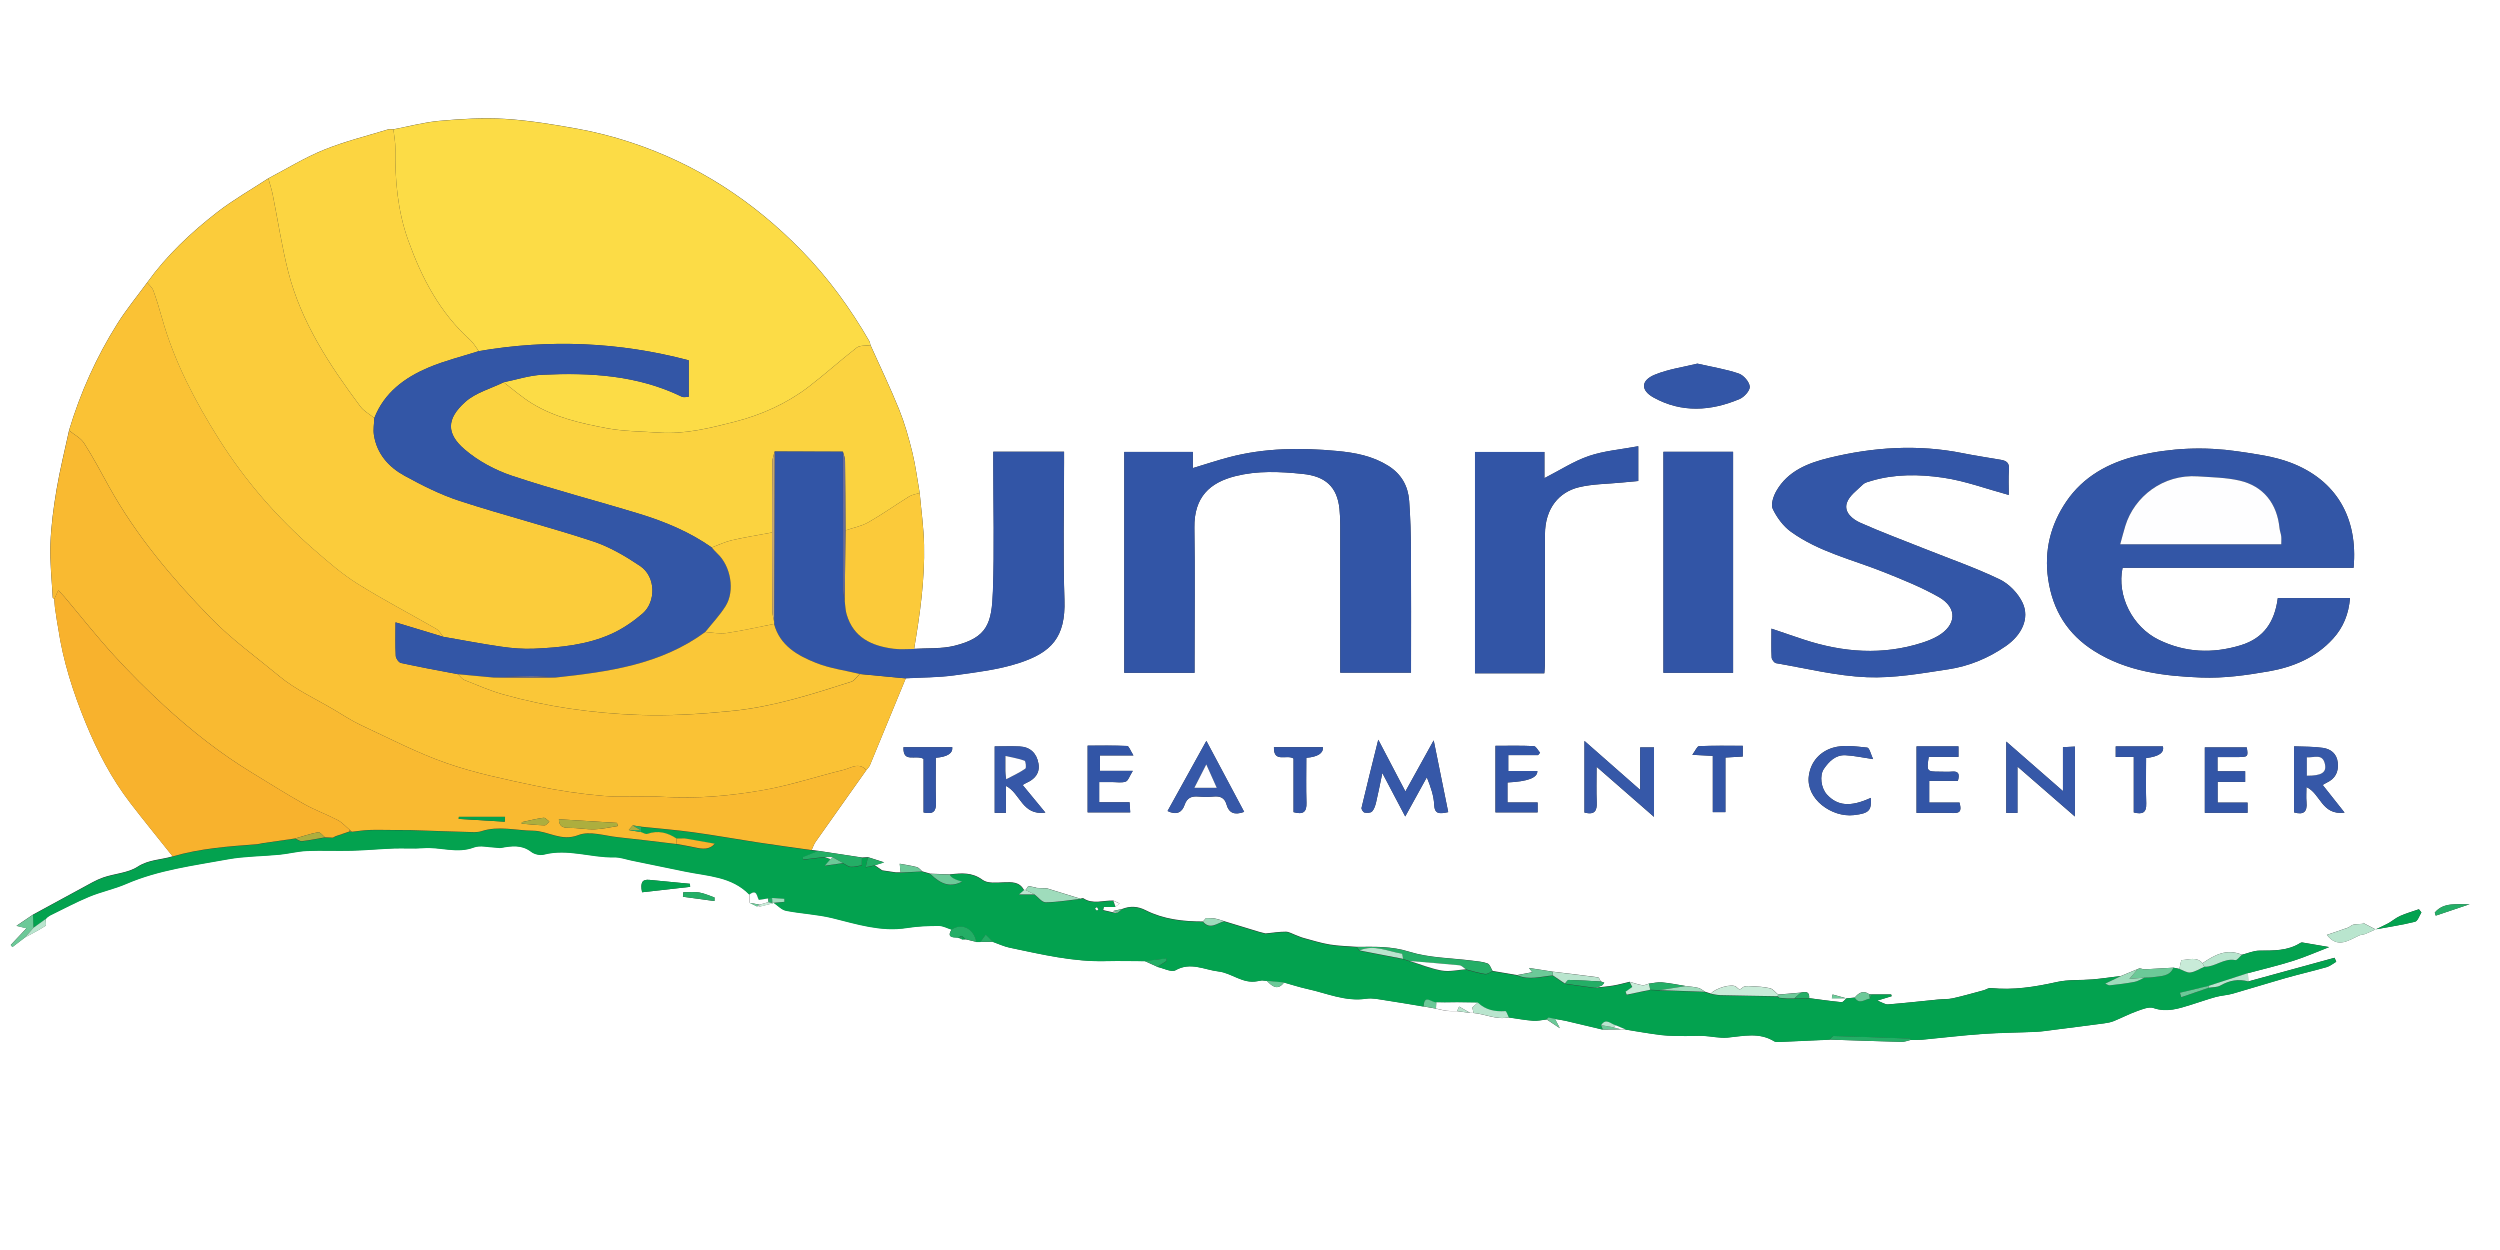 <?xml version="1.0" encoding="UTF-8"?>
<svg id="Layer_1" data-name="Layer 1" xmlns="http://www.w3.org/2000/svg" viewBox="0 0 736 368">
  <rect x="0" y="0" width="736" height="368" fill="#333333" stroke="none"/>
  <defs>
    <style>
      .cls-1 {
        fill: #f8b22d;
      }

      .cls-2 {
        fill: #fac235;
      }

      .cls-3 {
        fill: #fac738;
      }

      .cls-4 {
        fill: #f9ba31;
      }

      .cls-5 {
        fill: #03a24f;
      }

      .cls-6 {
        fill: #696d98;
      }

      .cls-7 {
        fill: #fbd340;
      }

      .cls-8 {
        fill: #fcdc46;
      }

      .cls-9 {
        fill: #fff;
      }

      .cls-10 {
        fill: #fefeff;
      }

      .cls-11 {
        fill: #fcd541;
      }

      .cls-12 {
        fill: #fbca3a;
      }

      .cls-13 {
        fill: #fbcc3b;
      }

      .cls-14 {
        fill: #9fdcbc;
      }

      .cls-15 {
        fill: #3255a6;
      }

      .cls-16 {
        fill: #b9e5ce;
      }

      .cls-17 {
        fill: #adae3e;
      }

      .cls-18 {
        fill: #c8ebd8;
      }

      .cls-19 {
        fill: #c8a970;
      }

      .cls-20 {
        fill: #3658a8;
      }

      .cls-21 {
        fill: #6cc998;
      }

      .cls-22 {
        fill: #3356a7;
      }

      .cls-23 {
        fill: #3356a6;
      }

      .cls-24 {
        fill: #24ae66;
      }
    </style>
  </defs>
  <path class="cls-9" d="m736,368H0V0h736v368Zm-452.81-91.45c.38,0,.75-.02,1.13-.02,1.04.25,2.08.5,3.11.76h1.19c1.24,0,2.47-.01,3.71-.02,1.66.58,3.27,1.36,4.98,1.71,9.39,1.96,18.74,4.22,28.45,3.94,3.76-.11,7.52,0,11.28.02,1.24.56,2.47,1.13,3.71,1.69,1.81.38,4.13,1.67,5.33.98,4.44-2.54,8.53-.11,12.66.36,3.86.44,7.14,3.71,11.42,2.87l1.37-.24c.48.05.96.11,1.44.16,1.56,1.57,3.13,2.99,5.06.47,2.29.64,4.55,1.38,6.86,1.89,5.73,1.25,11.22,3.79,17.36,2.87,1.83-.27,3.8.2,5.69.48,3.74.56,7.46,1.22,11.18,1.83,1.21.21,2.41.43,3.62.64,1.06.23,2.11.53,3.18.66,1,.12,2.03.06,3.04.08,1.27.17,2.55.35,3.82.52.35,0,.69.02,1.04.03,3.47.3,6.75,2.09,10.36,1.28,2.39.34,4.78.79,7.18.97,1.33.1,2.69-.24,4.03-.39l.09.12c.99.66,1.99,1.33,3.73,2.49-.78-1.49-1.11-2.12-1.44-2.75,1.08.19,2.18.32,3.25.57,3.62.84,7.23,1.72,10.85,2.58,1.77-.02,3.55-.03,5.32-.05.48.01.96.03,1.44.04,3.52.55,7.03,1.21,10.57,1.62,2.32.27,4.67.23,7.01.26,1.73.03,3.48-.12,5.21-.04,2.41.12,4.84.73,7.2.51,4.66-.44,9.3-1.62,13.7,1.09.39.24.99.22,1.49.2,4.95-.21,9.89-.45,14.84-.68,7.06.23,14.11.49,21.17.67.91.02,1.83-.38,2.74-.59,1.12-.02,2.24.03,3.35-.07,5.89-.56,11.77-1.28,17.68-1.69,5.28-.37,10.59-.39,15.88-.63,1.69-.08,3.38-.36,5.07-.57,4.97-.63,9.94-1.25,14.9-1.92.97-.13,1.96-.31,2.86-.67,2.29-.93,4.49-2.09,6.81-2.92,1.57-.56,3.52-1.39,4.89-.92,3.92,1.36,7.41.15,10.99-.95,2.45-.76,4.87-1.63,7.34-2.31,1.63-.45,3.36-.51,4.98-.97,5.2-1.48,10.35-3.12,15.55-4.59,4.02-1.14,8.11-2.08,12.13-3.23,1-.29,1.87-1.04,2.8-1.58-.17-.38-.33-.76-.5-1.15-8.47,2.32-16.94,4.65-25.41,6.97-.03-.82-.06-1.63-.08-2.45,4.44-1.19,8.92-2.24,13.3-3.63,3.57-1.13,7.02-2.66,10.6-4.04-2.96-.51-5.46-.94-7.97-1.36-.17-.03-.4.09-.57.19-3.71,2.32-7.83,2.2-11.99,2.22-1.72.01-3.43.79-5.14,1.22-4.46-1.91-8.09.06-11.61,2.49-1.74-2.05-4.04-.99-6.1-.92-.26,0-.46,1.69-.7,2.6-.58-.12-1.15-.25-1.73-.37-2.9.17-5.79.33-8.69.5-.42-.1-.85-.2-1.27-.31-.19.07-.39.14-.58.21-1.64.68-3.27,1.36-4.91,2.04-2.78.34-5.56.77-8.35,1.01-3.51.3-7.14,0-10.54.77-6.46,1.44-12.89,2.48-19.52,1.77-.62-.07-1.29.46-1.95.64-3.04.82-6.06,1.69-9.13,2.38-1.4.31-2.88.22-4.32.36-4.93.49-9.86,1.05-14.8,1.44-.82.07-1.71-.58-3.18-1.13,2-.61,3.13-.95,4.26-1.3-.05-.17-.1-.34-.15-.51h-5.8l-.61-.03c-1.8-1.31-3.12-.45-4.32.96-.81.08-1.62.16-2.43.23-1.36-.38-2.73-.76-4.09-1.14-.07.37-.14.73-.21,1.1h4.34c-.49.41-1.02,1.2-1.47,1.16-3.19-.3-6.37-.77-9.55-1.18.18-2.02-1.06-1.95-2.45-1.64-2.22.2-4.45.4-6.67.59-.8-.65-1.51-1.66-2.41-1.87-1.84-.44-3.78-.51-5.69-.62-.78-.05-1.81-.07-2.31.36-.86.75-1,.75-1.9-.12-1.22-1.16-6.38.43-7.47,1.96-.58-.19-1.17-.37-1.75-.56-.66-.38-1.27-.94-1.98-1.12-1.2-.31-2.46-.38-3.7-.55-2.33-.38-4.66-.87-7.01-1.08-1.26-.12-2.57.24-3.85.38-.64.17-1.31.55-1.91.46-1.27-.2-2.5-.66-3.75-1.01-1.58.37-3.15.82-4.75,1.09-1.82.3-3.66.44-5.5.65.67-.2,1.37-.34,2.01-.63.32-.14.52-.56.77-.85-.34-.13-.67-.25-1.01-.38-.28-.42-.52-1.15-.85-1.2-4.45-.61-8.92-1.13-13.39-1.67-2.14-.34-4.28-.68-6.93-1.09.64.8.88,1.1,1,1.25-1.49.28-2.98.56-4.46.85-2.42-.41-4.83-.81-7.25-1.22-.47-.76-.79-1.92-1.45-2.19-1.37-.53-2.93-.63-4.41-.82-6.26-.82-12.77-.79-18.7-2.66-5.2-1.64-10.18-1.45-15.32-1.42-2.69-.21-5.4-.25-8.05-.69-2.61-.43-5.15-1.24-7.71-1.93-.82-.22-1.61-.6-2.41-.89-.94-.34-1.88-.95-2.82-.95-1.98,0-3.97.33-5.95.52l-1.89-.48c-3.45-1.05-6.89-2.1-10.34-3.15-.92-.27-1.83-.61-2.77-.78-.77-.14-1.58-.1-2.52-.14-.14.16-.53.59-.91,1.03-5.84,0-11.6-.65-16.87-3.32-2.38-1.2-4.56-1.29-6.92-.37-.83.18-1.66.37-2.49.55-.05.16-.06.32-.04.48-1.03-.23-2.05-.47-3.08-.7.07-.34.14-.68.21-1.02h3.45c.4-.31.79-.62,1.19-.92-.61-.29-1.21-.57-1.82-.86-2.95-.13-6.01,1.21-8.84-.67-.18-.12-.57.08-.87.12-3.31-1.02-6.61-2.04-9.92-3.07-.99-.03-1.98-.07-2.97-.1-.16-.13-.34-.18-.55-.17-.63-.14-1.26-.28-1.89-.41-.26.39-.52.77-.78,1.16-.17-.03-.34-.02-.51.04-1.32-2.5-3.55-2.34-5.93-2.27-2.11.07-4.77.38-6.23-.71-3.15-2.34-6.32-2.01-9.69-1.62-1.9-.07-3.81-.14-5.71-.22-.8-.23-1.6-.46-2.4-.69-.52-.43-.98-1.09-1.58-1.25-1.66-.44-3.38-.68-5.04-.99.08.72.17,1.64.27,2.55h-1.39l-4.04-.6c-.73-.5-1.46-1.01-2.19-1.51.71-.22,1.41-.43,2.76-.85-2.1-.67-3.42-1.09-4.74-1.52-.59.03-1.19.06-1.78.1-4.31-.66-8.61-1.31-12.92-1.97-.63-.08-1.27-.17-1.9-.25.38-.8.65-1.68,1.15-2.39,4.97-7.06,9.97-14.1,14.96-21.14.36-.48.83-.91,1.05-1.45,3.54-8.51,7.04-17.04,10.55-25.57,4.76-.27,9.56-.22,14.26-.87,6.43-.89,13.01-1.64,19.13-3.65,9.38-3.07,13.7-7.45,13.33-18.55-.45-13.46-.11-26.94-.11-40.41v-3.21h-20.84v3.44c0,12.55.34,25.12-.11,37.65-.34,9.38-1.54,13.63-11.37,16.05-3.78.93-7.87.63-11.83.89,1.71-10.13,3.16-20.31,2.93-30.61-.11-5.11-.84-10.22-1.3-15.32-.7-3.96-1.19-7.98-2.15-11.88-1.05-4.28-2.25-8.58-3.9-12.66-2.59-6.41-5.6-12.65-8.44-18.97-.11-.39-.15-.82-.34-1.16-5.57-9.63-12.04-18.56-19.83-26.55-14.29-14.67-30.96-25.56-50.44-31.97-5.09-1.68-10.33-3.02-15.6-3.98-7.1-1.29-14.27-2.47-21.46-2.92-6.35-.4-12.8.02-19.16.58-4.57.4-9.07,1.64-13.6,2.5-.5,0-1.04-.13-1.5,0-6.35,1.95-12.84,3.54-18.97,6.03-5.65,2.29-10.91,5.55-16.35,8.39-5.05,3.31-10.34,6.3-15.09,9.99-7.71,5.99-14.82,12.66-20.57,20.66-2.96,4.05-6.16,7.94-8.82,12.17-6.16,9.8-10.87,20.29-14.2,31.39-1.24,5.78-2.69,11.52-3.67,17.34-.9,5.34-1.63,10.74-1.82,16.14-.19,5.24.41,10.5.68,15.75,0,.12.3.23.46.34.06.82.12,1.65.19,2.47.12.82.25,1.64.37,2.46.09.61.18,1.22.27,1.83.11.62.22,1.23.33,1.85,1.42,9.7,4.42,18.94,8.12,27.98,3.43,8.36,7.59,16.33,13.11,23.52,4.07,5.3,8.31,10.48,12.47,15.71-3.42,1.05-7.02.92-10.34,3.07-2.86,1.85-6.78,1.99-10.14,3.17-2.12.74-4.09,1.94-6.08,3.01-4.87,2.62-9.72,5.28-14.57,7.92-1.44.98-2.88,1.95-4.86,3.29,1.48.36,2.15.52,2.96.71-1.68,1.78-3.16,3.36-4.64,4.93.16.2.32.4.48.6,1.22-.93,2.43-1.86,3.65-2.79,2.05-1.12,4.14-2.18,6.09-3.44.32-.21.04-1.34.04-2.05.2-.2.39-.39.59-.59.24-.16.48-.32.72-.48,3.83-1.85,7.58-3.88,11.5-5.51,3.56-1.48,7.41-2.26,10.94-3.79,9.54-4.12,19.77-5.38,29.83-7.23,5.01-.92,10.19-.88,15.29-1.38,2.69-.26,5.35-.97,8.03-1.09,4.39-.19,8.8.04,13.2-.08,4.14-.11,8.28-.5,12.43-.66,2.89-.11,5.79.14,8.66-.1,4.96-.41,9.88,1.72,14.92-.2,1.83-.7,4.19-.02,6.31.04.56.02,1.15.19,1.68.09,3.1-.57,6.08-.99,8.9,1.19.92.71,2.58,1.08,3.7.79,7.02-1.82,13.82.96,20.76.81,1.66-.04,3.33.59,4.99.93,5.25,1.07,10.51,2.15,15.76,3.24,6.65,1.38,13.77,1.42,18.98,6.81,0,.81.02,1.62.03,2.43.74.36,1.47.73,2.21,1.09.22.03.44.06.66.1,1.31-.33,2.62-.66,3.93-.98.13-.05.23-.12.32-.23,1.21.81,2.34,2.08,3.66,2.34,4.51.89,9.17,1.08,13.62,2.16,7.25,1.78,14.35,4.13,22.01,2.9,3.07-.49,6.21-.61,9.32-.62,1.26,0,2.53.72,3.79,1.12-1.46,2.28.16,2.33,1.75,2.4.19.05.39.1.58.15.23.11.47.22.7.32v.06Zm416.2-2.92c-1.26-.66-2.52-1.32-3.71-1.95-.01.06-.11.44-.07.29-1.19.1-2.05.07-2.84.26-.55.14-1,.67-1.55.87-2.16.78-4.35,1.5-6.19,2.13,3.23,4.11,6.36,1.57,9.56.15.53-.24,1.18-.21,1.73-.42,1.04-.41,2.04-.91,3.05-1.37,3.88-.71,7.8-1.29,11.62-2.25.8-.2,1.26-1.78,1.87-2.73-.24-.31-.49-.62-.73-.93-1.85.65-3.75,1.19-5.53,1.98-1.25.55-2.32,1.5-3.52,2.17-1.19.66-2.45,1.19-3.69,1.78v.02Zm-28.8-97.55c-.91,6.9-4,11.78-10.96,13.9-8.31,2.52-16.32,2.16-24.08-1.61-7.78-3.78-12.42-13.02-10.67-21.2h68.01c1.36-14.74-5.11-25.86-18.56-30.96-4.89-1.86-10.29-2.55-15.52-3.32-9.88-1.45-19.77-1.02-29.48,1.28-8.52,2.02-16.01,6.14-21,13.48-4.61,6.79-6.57,14.41-5.35,22.82,1.34,9.21,5.73,16.26,13.57,21.19,9.63,6.07,20.57,7.38,31.51,7.8,6.6.26,13.33-.68,19.87-1.83,7.16-1.25,13.84-4.01,18.92-9.62,3.05-3.36,4.6-7.3,4.99-11.93h-21.25Zm-319.41-43.03h-20.2v65.03h20.69v-3.52c0-13.05.15-26.11-.05-39.16-.14-9.17,4.65-13.33,11.98-15.21,6.56-1.68,13.19-1.37,19.88-.68,6.63.67,10.18,3.71,10.86,10.31.15,1.52.22,3.05.22,4.58.02,13.46,0,26.92,0,40.38v3.26h20.84c0-12.07.05-23.9-.02-35.72-.03-4.97-.15-9.95-.53-14.9-.33-4.34-2.29-7.85-6.13-10.27-4.67-2.93-9.77-3.89-15.18-4.39-10.66-1-21.2-.89-31.61,1.83-3.55.93-7.03,2.1-10.76,3.22v-4.76h0Zm240.2,12.66c0-2.27-.15-4.93.05-7.56.15-1.93-.82-2.51-2.36-2.78-3.74-.65-7.51-1.2-11.23-1.95-13.24-2.66-26.38-1.79-39.36,1.38-6.14,1.5-12.13,3.81-15.53,9.76-.87,1.52-1.68,3.95-1.05,5.26,1.21,2.53,3.09,5.09,5.35,6.72,8.24,5.94,18.16,8.2,27.43,11.91,5.45,2.18,10.95,4.4,16.04,7.27,5.8,3.28,5.15,8.44-.24,11.54-1.4.81-2.93,1.42-4.47,1.92-11.75,3.81-23.39,2.91-34.96-.88-3.05-1-6.08-2.06-9.54-3.23,0,3.23-.08,5.86.06,8.49.03.6.76,1.58,1.29,1.67,8.9,1.53,17.78,3.76,26.74,4.13,7.97.33,16.08-1.13,24.04-2.34,6.08-.93,11.78-3.29,16.9-6.85,4.64-3.23,7.02-8.11,4.93-12.65-1.29-2.8-3.99-5.62-6.77-6.95-7.15-3.44-14.69-6.05-22.08-9-6.32-2.52-12.72-4.89-18.93-7.66-2.28-1.01-4.87-3.05-4-5.83.67-2.11,3-3.75,4.74-5.45.61-.59,1.63-.82,2.5-1.08,6.94-2.07,14.12-1.95,21.08-.94,6.47.94,12.73,3.28,19.36,5.09h.01Zm-136.73,52.49c.07-.97.16-1.67.16-2.36.01-12.84,0-25.69.03-38.53.02-7.65,4.14-12.45,9.96-13.86,4.07-.99,8.38-.96,12.59-1.38,1.67-.17,3.34-.32,4.92-.46v-10.23c-5.12.96-10.02,1.34-14.52,2.87-4.46,1.52-8.53,4.19-13.11,6.53v-7.71h-20.44v65.15h20.42v-.02Zm35.06-65.19v65.06h20.51v-65.06h-20.51Zm10.02-25.96c-4.04,1-8.45,1.61-12.46,3.23-4.2,1.69-4.36,4.58-.45,6.75,8.25,4.57,16.86,4,25.31.44,1.36-.57,3.11-2.52,2.99-3.67-.14-1.41-1.81-3.34-3.24-3.82-3.76-1.28-7.74-1.91-12.16-2.92h.01Zm-93.97,110.74c-1.77,7.12-3.39,13.57-4.92,20.04-.09.39.49,1.3.88,1.38.71.14,1.79.12,2.21-.32.63-.67.95-1.72,1.18-2.66.62-2.59,1.12-5.21,1.85-8.67,2.44,4.64,4.49,8.52,6.74,12.8,2.3-4.18,4.33-7.87,6.36-11.55,1.18,2.95,2.05,5.47,2.16,8.03.12,2.86,1.49,2.81,4.13,2.24-1.4-6.92-2.77-13.72-4.27-21.12-2.89,5.22-5.49,9.92-8.33,15.05-2.68-5.11-5.12-9.76-7.98-15.23h0Zm60.7,21.43c3.02.76,3.72-.53,3.61-3.02-.15-3.3-.04-6.61-.04-10.47,5.82,5.08,11.17,9.75,16.9,14.75v-20.44h-4.07v12.52c-5.48-4.82-10.74-9.44-16.4-14.42v21.09h0Zm140.87-6.31c-5.79-5.06-11.08-9.68-16.69-14.58v20.99h3.29v-13.65c6,5.22,11.3,9.83,16.92,14.71v-20.58c-1.31.07-2.37.12-3.52.18v12.94h0Zm-299.58,6.32c-2.48-3-4.56-5.53-6.69-8.12.37-.22.7-.46,1.06-.61,2.51-1.09,4.08-2.89,3.6-5.7-.51-3-2.38-4.9-5.57-5.04-2.41-.11-4.84-.02-7.31-.02v19.56h3.31v-7.93c4.28,2.12,4.71,8.77,11.61,7.87h0Zm367.62-19.51v19.45c2.87.83,3.91-.22,3.66-2.97-.14-1.5-.02-3.03-.02-4.49,4.21,1.91,4.44,8.36,11.23,7.54-2.41-3.04-4.41-5.57-6.45-8.15.51-.3.85-.53,1.22-.7,2.51-1.18,3.51-3.17,3.22-5.89-.28-2.63-2.05-3.97-4.34-4.32-2.75-.42-5.57-.33-8.51-.46h0Zm-309.1,19.29c-3.67-6.89-7.29-13.69-11.12-20.88-3.94,7.13-7.64,13.8-11.42,20.64,2.62,1.28,4.25.42,5-1.8.74-2.18,2.13-2.64,4.16-2.46,1.42.12,2.86.14,4.27,0,1.97-.2,3.35.28,3.93,2.35.72,2.57,2.43,3.16,5.18,2.16h0Zm-42.67-8.77h3.86c1.32,0,2.76.28,3.93-.14.75-.27,1.11-1.59,2.09-3.15h-9.67v-4.55h9.86c-.89-1.4-1.33-2.76-1.84-2.78-3.91-.18-7.82-.1-11.64-.1v19.64h12.54c-.07-1.02-.13-1.85-.2-2.97h-8.94v-5.95h.01Zm252.96-10.51h-12.34v19.6c3.72,0,7.27-.09,10.81.03,2.44.08,2.31-1.15,1.84-3.07h-8.92v-6.38h8.43c.57-1.99.24-2.91-1.7-2.74-1.22.11-2.45.02-3.67.02-3.79-.01-3.84-.06-3.21-4.35h8.76v-3.1h0Zm-132.77,10.62c5.97-.28,8.9-1.4,8.78-3.37h-8.55v-4.68h8.76c.2-.23.4-.47.6-.7-.61-.68-1.2-1.91-1.84-1.94-3.74-.19-7.49-.09-11.29-.09v19.59h12.41v-2.92h-8.88v-5.9h0Zm205.3,8.93h12.58v-2.99h-8.82v-6.1h8.12v-3.13h-8.15v-4.18h5.62c3.4-.01,3.44-.05,3-2.84h-12.35v19.23h0Zm-98.33-4.39c-5.96,2.74-9.79,2.42-12.92-.97-1.74-1.89-2.26-5.6-.89-7.6,1.52-2.2,3.44-4.13,6.34-3.99,2.52.12,5.01.69,8.13,1.15-.61-1.27-1.07-3.32-1.72-3.39-3.35-.33-6.98-.89-10.09.04-3.68,1.11-6.51,3.96-7.1,8.29-.92,6.75,6.72,12.28,13.24,11.54,4.54-.51,5.23-1.39,5-5.08h0Zm77.41-12.04v16.33c2.53.63,3.78.14,3.67-2.69-.16-4.45-.04-8.91-.04-13.33,3.75-.44,5.4-1.58,4.94-3.43h-13.88v3.12h5.31Zm-356.28.55v15.79c2.97.65,3.7-.48,3.64-2.86-.13-4.43-.04-8.87-.04-13.25,3.41-.27,5.02-1.3,4.85-3.1h-14.36c-.17,4.74,3.44,2.11,5.91,3.42h0Zm108.92,15.69c2.83.79,3.88-.04,3.8-2.74-.14-4.43-.04-8.88-.04-13.26,3.39-.29,5.02-1.34,4.88-3.13h-14.41c-.12,4.74,3.72,2.04,5.77,3.33v15.8h0Zm123.43-16.57v16.58h3.71v-16.08c1.81-.11,3.38-.2,5.11-.3v-3.15c-4.37,0-8.62-.08-12.86.1-.58.02-1.1,1.37-1.99,2.55,2.55.13,4.14.22,6.03.31h0Zm-315.22,40.16c4.79-.54,9.47-1.07,14.15-1.6-.02-.3-.05-.59-.07-.89-3.96-.38-7.93-.74-11.89-1.15-2.08-.22-2.78.7-2.19,3.65h0Zm538.02,3.52c-3.67.14-7.62-.69-10.25,2.47.09.3.19.6.28.89,3.32-1.12,6.65-2.24,9.97-3.36h0Zm-516.71-.94c0-.35.02-.7.03-1.04-1.51-.51-3-1.22-4.55-1.48-1.52-.26-3.11-.06-4.67-.06l-.09,1.32c3.09.42,6.18.84,9.28,1.26Z"/>
  <path class="cls-2" d="m20.33,126.75c3.33-11.1,8.04-21.59,14.2-31.39,2.66-4.23,5.86-8.13,8.82-12.17.61.77,1.47,1.46,1.79,2.33.96,2.66,1.78,5.37,2.55,8.09,3.6,12.83,9.74,24.5,16.78,35.69,7.7,12.23,17.13,23.09,28.06,32.58,4.05,3.52,8.14,7.1,12.67,9.94,7.57,4.74,15.53,8.87,23.27,13.34.84.49,1.36,1.53,2.04,2.32-4.62-1.39-9.24-2.79-14.06-4.25,0,3.39-.1,6.63.07,9.87.04.75.89,1.95,1.56,2.09,5.56,1.21,11.17,2.23,16.76,3.3.63.59,1.17,1.42,1.92,1.72,3.75,1.5,7.49,3.13,11.37,4.23,12.98,3.68,26.32,5.52,39.73,6.04,9.31.36,18.71-.26,28-1.21,11.94-1.22,23.37-4.92,34.76-8.56.98-.31,1.67-1.5,2.5-2.28,4.51.43,9.03.86,13.54,1.29-3.51,8.52-7.02,17.05-10.55,25.57-.22.54-.7.97-1.05,1.45-2.2-2.48-4.55-.61-6.73-.08-7.76,1.89-15.39,4.46-23.24,5.87-9.89,1.77-19.91,2.7-30.03,2.06-5.74-.37-11.56.24-17.29-.26-6.64-.57-13.29-1.55-19.81-2.93-8.88-1.89-17.86-3.72-26.41-6.69-8.66-3.01-16.88-7.32-25.23-11.2-2.72-1.26-5.25-2.94-7.83-4.48-5.47-3.25-11.41-5.93-16.25-9.95-6.76-5.61-13.92-10.72-20.13-17.1-11.49-11.79-21.96-24.23-29.98-38.65-2.4-4.33-4.71-8.72-7.38-12.87-.99-1.54-2.9-2.49-4.39-3.7h-.03Z"/>
  <path class="cls-8" d="m115.82,38.11c4.53-.86,9.03-2.1,13.6-2.5,6.36-.56,12.8-.97,19.16-.58,7.19.45,14.36,1.63,21.46,2.92,5.27.96,10.51,2.3,15.6,3.98,19.48,6.42,36.15,17.3,50.44,31.97,7.79,8,14.26,16.93,19.83,26.55.2.34.23.77.34,1.16-1.37.22-3.08,0-4.04.74-4.83,3.73-9.35,7.86-14.2,11.56-6.49,4.96-13.95,8.26-21.77,10.26-7.27,1.86-14.68,3.73-22.35,3.18-5.1-.36-10.27-.35-15.27-1.29-7.65-1.44-15.33-3.19-22.08-7.34-2.92-1.8-5.53-4.11-8.28-6.19,3.79-.77,7.56-2.03,11.39-2.21,14.11-.68,28.05.12,41.09,6.47.53.26,1.29.03,2.02.03v-10.74c-20.45-5.4-41.02-6.27-61.81-2.71-.84-1.11-1.52-2.39-2.54-3.3-8.92-8.01-14.27-18.27-18.23-29.31-3.11-8.68-3.93-17.76-3.78-26.95.03-1.9-.38-3.81-.58-5.71h0Z"/>
  <path class="cls-5" d="m532.61,293.88c3.18.41,6.36.88,9.55,1.18.45.04.98-.75,1.47-1.16l-.03.04c.81-.08,1.62-.16,2.43-.23,1.36,2.15,2.96.5,4.46.27.15-.4.31-.8.46-1.2h5.8c.05.17.1.34.15.51-1.13.34-2.26.69-4.26,1.3,1.47.55,2.36,1.19,3.18,1.13,4.94-.39,9.87-.95,14.8-1.44,1.44-.14,2.93-.04,4.32-.36,3.07-.69,6.09-1.56,9.13-2.38.66-.18,1.33-.7,1.95-.64,6.63.7,13.06-.33,19.52-1.77,3.4-.76,7.03-.46,10.54-.77,2.79-.24,5.57-.67,8.35-1.01-1.49.72-2.98,1.43-4.64,2.23.47.2.91.56,1.3.51,2.45-.28,4.9-.56,7.32-1.02,1.02-.19,1.96-.82,2.93-1.25.83-.04,1.68,0,2.5-.13,2.26-.37,4.85-.09,6.04-2.79.58.12,1.15.25,1.73.37,1.08.38,2.23,1.19,3.24,1.05,1.42-.19,2.75-1.09,4.11-1.68,3.18.1,5.74-2.64,9.11-1.96.52.1,1.29-1.02,1.95-1.57,1.71-.43,3.43-1.21,5.14-1.22,4.16-.03,8.28.1,11.99-2.22.17-.1.39-.22.57-.19,2.51.41,5.01.85,7.97,1.36-3.58,1.38-7.02,2.91-10.6,4.04-4.38,1.38-8.86,2.43-13.3,3.63-3.86,1.25-7.73,2.5-11.59,3.76-2.81.67-5.62,1.35-8.43,2.02.13.44.25.87.38,1.31,2.68-.92,5.37-1.84,8.05-2.76,1.17-.2,2.51-.11,3.48-.67,2.62-1.51,5.28-2,8.19-1.2,8.47-2.32,16.94-4.65,25.41-6.97.17.38.33.76.5,1.15-.93.54-1.8,1.29-2.8,1.58-4.02,1.15-8.1,2.08-12.13,3.23-5.2,1.48-10.36,3.11-15.55,4.59-1.62.46-3.35.53-4.98.97-2.47.68-4.89,1.56-7.34,2.31-3.58,1.1-7.06,2.31-10.99.95-1.37-.47-3.32.36-4.89.92-2.32.83-4.52,1.99-6.81,2.92-.9.36-1.89.55-2.86.67-4.96.66-9.93,1.29-14.9,1.92-1.69.21-3.37.49-5.07.57-5.29.24-10.6.26-15.88.63-5.9.42-11.78,1.14-17.68,1.69-1.11.1-2.23.05-3.35.07-.15-.14-.29-.38-.44-.39-7.43-.28-14.85-.56-22.28-.75-.39-.01-.79.69-1.19,1.06-4.95.23-9.89.47-14.84.68-.5.02-1.1.04-1.49-.2-4.4-2.72-9.04-1.54-13.7-1.09-2.36.22-4.79-.39-7.2-.51-1.73-.08-3.47.07-5.21.04-2.34-.04-4.7,0-7.01-.26-3.54-.42-7.05-1.07-10.57-1.62-1.01-.42-2.02-.85-3.02-1.27-1.42-.34-2.83-2.25-4.25,0,.17.43.34.85.51,1.28-3.62-.86-7.23-1.74-10.85-2.58-1.07-.25-2.17-.38-3.25-.57-.64-.13-1.28-.25-1.92-.38-.15.17-.31.35-.46.52-1.35.14-2.71.49-4.03.39-2.4-.18-4.79-.63-7.18-.97-.32-.63-.69-1.84-.97-1.82-3.06.21-5.83-.31-8.13-2.5-2.03-.03-4.06-.06-6.1-.1l-3.69.05c-.82-.02-1.64-.04-2.46-.05-1.33.13-3.58-2.56-3.71,1.21-3.73-.62-7.45-1.28-11.18-1.83-1.89-.28-3.86-.75-5.69-.48-6.14.92-11.63-1.62-17.36-2.87-2.31-.5-4.58-1.25-6.86-1.89-1.69-.16-3.38-.31-5.06-.47-.48-.05-.96-.11-1.44-.16-.46.08-.91.16-1.37.24-4.28.84-7.56-2.43-11.42-2.87-4.13-.47-8.22-2.9-12.66-.36-1.2.68-3.52-.6-5.33-.98.89-.57,1.78-1.15,2.67-1.72,0-.25-.02-.5-.03-.75-2.12.26-4.23.52-6.35.78-3.76-.01-7.52-.12-11.28-.02-9.71.28-19.06-1.99-28.45-3.94-1.7-.35-3.32-1.13-4.98-1.71-.71-.71-1.43-1.41-2.14-2.12-.52.71-1.05,1.43-1.57,2.14h-1.19c-.74-3.92-4.34-5.71-7.27-3.61-1.26-.4-2.53-1.12-3.79-1.12-3.11.01-6.26.13-9.32.62-7.66,1.23-14.76-1.12-22.01-2.9-4.45-1.09-9.11-1.28-13.62-2.16-1.32-.26-2.44-1.53-3.66-2.34l3.17-.28c0-.3,0-.59-.02-.89-1.2-.08-2.4-.17-3.6-.25-.39.05-.77.09-1.16.14-.87.14-1.75.28-2.73.44-.62-.9-.52-3.36-2.8-1.57-5.21-5.38-12.33-5.43-18.98-6.81-5.25-1.09-10.5-2.16-15.76-3.24-1.66-.34-3.34-.97-4.99-.93-6.93.15-13.73-2.64-20.76-.81-1.11.29-2.78-.08-3.7-.79-2.82-2.18-5.8-1.77-8.9-1.19-.54.1-1.12-.08-1.68-.09-2.12-.06-4.48-.74-6.31-.04-5.04,1.91-9.96-.21-14.92.2-2.87.24-5.78-.01-8.66.1-4.14.16-8.28.55-12.43.66-4.4.12-8.81-.11-13.2.08-2.69.11-5.34.83-8.03,1.09-5.1.5-10.28.46-15.29,1.38-10.06,1.85-20.29,3.11-29.83,7.23-3.53,1.53-7.38,2.31-10.94,3.79-3.92,1.63-7.68,3.65-11.5,5.51-.24.16-.48.32-.72.48-.2.2-.39.39-.59.59-1.2.86-2.39,1.72-3.59,2.59-.05-1.28-.09-2.56-.14-3.84,4.86-2.64,9.7-5.31,14.57-7.92,1.99-1.07,3.96-2.27,6.08-3.01,3.36-1.17,7.28-1.32,10.14-3.17,3.32-2.15,6.92-2.02,10.34-3.07,8.13-2.38,16.52-2.97,24.91-3.6.49-.04.97-.22,1.47-.29,3.24-.47,6.48-.93,9.72-1.4.66.28,1.35.86,1.96.79,2.28-.26,4.53-.73,6.8-1.12.78.03,1.55.06,2.33.09l.71-.4c1.39-.47,2.78-.95,4.17-1.42.23.03.46.05.69.08,1.67-.18,3.33-.46,5-.52,2.41-.08,4.82,0,7.23,0,1.64,0,3.28.01,4.92.02,5.58.19,11.16.4,16.74.55,1.42.04,2.94.2,4.24-.22,5.11-1.66,10.15-.2,15.23-.14,4.46.06,8.26,3.28,13.33,1.28,3.29-1.29,7.72.22,11.63.63,5.76.6,11.51,1.33,17.27,2.01,1.85.34,3.71.63,5.55,1.04,2.1.46,4.1.72,5.7-1.12-3-.53-5.91-1.05-8.81-1.56h-.59c-.62.02-1.23.03-1.85.04-2.66-1.78-5.46-2.49-8.62-1.38-.49.17-1.23-.34-1.85-.53.02-.53.05-1.05.07-1.58,5.09.53,10.19.93,15.25,1.63,6.3.86,12.57,2,18.86,2.96,5.34.81,10.69,1.54,16.04,2.3.63.08,1.27.17,1.9.25-1.49.61-2.98,1.21-4.47,1.82.02.24.04.48.06.71l6.37-.75c.57.21,1.14.41,1.71.62-.35.41-.71.82-1.66,1.93,2.32-.33,3.84-.55,5.36-.76.76.39,1.5,1.04,2.28,1.1,1.06.08,2.16-.29,3.24-.47.08.05.17.1.25.15-.09-.05-.17-.09-.26-.14,0-.74.03-1.49.04-2.23.59-.03,1.19-.06,1.78-.1-.22.94-.43,1.88-.67,2.9,1.03-.21,1.84-.38,2.65-.54.73.5,1.46,1.01,2.19,1.51,1.35.2,2.7.4,4.04.6h1.39c2.12-.1,4.23-.21,6.35-.31.8.23,1.6.46,2.4.69,3.35,3.29,6.02,3.95,9.36,2.29-2.15-.6-3.37-1.29-3.65-2.08,3.38-.4,6.55-.72,9.69,1.62,1.46,1.08,4.13.77,6.23.71,2.38-.07,4.61-.23,5.93,2.27-.31.27-.62.54-1.45,1.26h4.57c1.09.81,2.18,2.32,3.26,2.31,3.41-.03,6.82-.63,10.23-1.01.29-.05.69-.25.87-.12,2.83,1.88,5.89.54,8.84.67.21.59.42,1.19.63,1.78h-3.45c-.07.34-.14.68-.21,1.02,1.03.23,2.05.47,3.08.7l1.2.07c.44-.37.89-.74,1.33-1.1,2.36-.92,4.54-.84,6.92.37,5.27,2.67,11.03,3.31,16.87,3.32,2.11,2.49,4.15.43,6.21-.1,3.45,1.05,6.89,2.1,10.34,3.15l1.89.48c1.98-.19,3.97-.52,5.95-.52.94,0,1.88.61,2.82.95.81.29,1.59.67,2.41.89,2.56.69,5.1,1.5,7.71,1.93,2.65.44,5.37.47,8.05.69.23.34.46.68.68,1.03,4.28.83,8.57,1.65,12.85,2.48.64.21,1.28.42,1.92.63,3.17.98,6.28,2.27,9.53,2.83,2.25.39,4.68-.23,7.02-.39,1.89.48,3.76,1.08,5.68,1.37.68.1,1.47-.55,2.21-.86,2.42.41,4.83.81,7.25,1.22,3.49,1.57,7,.35,10.51.07,1.18.8,2.37,1.6,3.55,2.4,2.93.41,5.86.83,8.79,1.24,1.83-.21,3.68-.35,5.5-.65,1.6-.27,3.17-.72,4.75-1.09.29.55.58,1.1.78,1.5-.67.48-1.32.94-1.97,1.4.11.29.22.58.33.87,2.31-.48,4.62-.97,6.93-1.45.92.04,1.83.08,2.75.12,4.46.16,8.91.32,13.37.48.58.19,1.17.37,1.75.56.9.14,1.8.39,2.7.41,5.65.14,11.29.23,16.94.33.16.15.33.31.49.46.73.06,1.47.12,2.2.17h2.21c1.45-.01,2.9-.03,4.35-.04l.04-.08Zm-210.23-26.39c.19.2.34.42.55.56.05.03.42-.27.4-.32-.09-.24-.27-.44-.42-.65-.15.11-.29.23-.53.41h0Z"/>
  <path class="cls-13" d="m130.5,187.48c-.67-.79-1.19-1.83-2.04-2.32-7.74-4.47-15.7-8.6-23.27-13.34-4.53-2.83-8.62-6.42-12.67-9.94-10.92-9.49-20.36-20.35-28.06-32.58-7.04-11.18-13.18-22.85-16.78-35.69-.76-2.72-1.58-5.44-2.55-8.09-.32-.88-1.18-1.56-1.79-2.33,5.74-7.99,12.86-14.67,20.57-20.66,4.75-3.69,10.04-6.69,15.09-9.99.43,1.56.95,3.09,1.27,4.67,1.53,7.59,2.68,15.28,4.59,22.78,3.8,14.91,12.17,27.5,21.21,39.66,1.04,1.4,2.75,2.3,4.14,3.43-.06,1.66-.37,3.35-.12,4.96.85,5.55,4.34,9.45,8.99,12,5.23,2.87,10.65,5.6,16.3,7.44,12.98,4.22,26.24,7.61,39.2,11.88,4.9,1.62,9.55,4.36,13.87,7.26,4.76,3.2,4.65,10.63.78,13.97-2.8,2.42-5.99,4.6-9.36,6.1-7.16,3.2-14.92,3.94-22.67,4.29-3.21.14-6.47-.14-9.66-.6-5.7-.82-11.36-1.92-17.04-2.9h0Z"/>
  <path class="cls-4" d="m188.71,244.96c.62.19,1.35.7,1.85.53,3.16-1.11,5.96-.4,8.62,1.38v1.61c-5.75-.68-11.5-1.41-17.27-2.01-3.91-.41-8.34-1.92-11.63-.63-5.07,1.99-8.88-1.23-13.33-1.28-5.08-.06-10.12-1.52-15.23.14-1.3.42-2.82.26-4.24.22-5.58-.15-11.16-.36-16.74-.55-1.64,0-3.28-.01-4.92-.02-2.41,0-4.82-.09-7.23,0-1.67.06-3.34.34-5,.52-.21-.19-.42-.37-.63-.56-1.18-.98-2.23-2.19-3.55-2.88-3.23-1.68-6.7-2.93-9.87-4.71-5.2-2.92-10.24-6.11-15.33-9.21-9.27-5.63-17.75-12.31-25.72-19.62-5.2-4.77-10.22-9.78-14.98-14.99-5.05-5.53-9.69-11.43-14.51-17.15-.54-.64-1.15-1.22-1.84-1.95-.51,1.11-.84,1.82-1.16,2.53-.16-.11-.45-.22-.46-.34-.28-5.25-.87-10.51-.68-15.75.19-5.4.92-10.81,1.82-16.14.98-5.82,2.43-11.56,3.67-17.34,1.49,1.22,3.4,2.16,4.39,3.7,2.67,4.16,4.98,8.55,7.38,12.87,8.02,14.42,18.49,26.86,29.98,38.65,6.22,6.38,13.37,11.49,20.13,17.1,4.84,4.01,10.78,6.7,16.25,9.95,2.59,1.54,5.11,3.21,7.83,4.48,8.35,3.88,16.57,8.18,25.23,11.2,8.55,2.97,17.53,4.81,26.41,6.69,6.52,1.38,13.17,2.36,19.81,2.93,5.73.49,11.54-.11,17.29.26,10.12.65,20.14-.29,30.03-2.06,7.84-1.4,15.47-3.97,23.24-5.87,2.18-.53,4.53-2.41,6.73.08-4.99,7.04-10,14.08-14.96,21.14-.5.71-.77,1.59-1.15,2.39-5.35-.76-10.7-1.49-16.04-2.3-6.29-.96-12.56-2.1-18.86-2.96-5.06-.69-10.17-1.1-15.25-1.63-.84-.12-1.67-.24-2.51-.37-.39.45-.78.9-1.17,1.35,1.2.2,2.41.4,3.61.6h-.01Zm-6.86-1.77c-.07-.31-.14-.62-.21-.93-5.7-.36-11.39-.71-17.1-1.07.04,1.96,1.03,2.55,2.92,2.53,2.52-.03,5.05.5,7.56.43,2.29-.07,4.56-.62,6.84-.96h0Zm-46.75-2.71c-.02.2-.04.4-.06.6,4.52.27,9.05.55,13.57.82.03-.47.05-.95.08-1.42h-13.59Zm18.56,1.56c-.03.14-.06.29-.1.43,2.26.19,4.52.45,6.78.51.45.01.93-.73,1.39-1.12-.58-.39-1.2-1.18-1.72-1.11-2.14.29-4.24.84-6.36,1.29h.01Z"/>
  <path class="cls-7" d="m148.26,112.54c2.75,2.08,5.36,4.39,8.28,6.19,6.76,4.16,14.43,5.9,22.08,7.34,4.99.94,10.17.93,15.27,1.29,7.67.55,15.08-1.32,22.35-3.18,7.82-2,15.28-5.3,21.77-10.26,4.85-3.7,9.37-7.83,14.2-11.56.96-.74,2.67-.52,4.04-.74,2.83,6.31,5.85,12.55,8.44,18.97,1.65,4.08,2.85,8.37,3.9,12.66.96,3.9,1.45,7.92,2.15,11.88-1.04.34-2.2.49-3.11,1.05-4.02,2.48-7.88,5.25-11.98,7.58-2.04,1.16-4.49,1.61-6.75,2.39-.03-6.82-.04-13.63-.13-20.45,0-.91-.4-1.81-.62-2.72-6.7-.02-13.4-.03-20.1-.05-.23,1.03-.66,2.05-.67,3.08-.08,6.92-.07,13.84-.08,20.75-3.94.74-7.9,1.37-11.81,2.27-2.05.47-3.98,1.42-5.97,2.15-6.52-4.58-13.79-7.6-21.33-9.91-12.45-3.81-25.09-7.06-37.43-11.18-4.97-1.66-9.95-4.33-13.91-7.71-5.51-4.7-5.48-9.07.16-14.09,3.04-2.71,7.46-3.88,11.25-5.74h0Z"/>
  <path class="cls-23" d="m670.59,176.08h21.25c-.39,4.63-1.94,8.57-4.99,11.93-5.09,5.6-11.76,8.37-18.92,9.62-6.54,1.14-13.27,2.08-19.87,1.83-10.94-.42-21.88-1.73-31.51-7.8-7.84-4.94-12.22-11.98-13.57-21.19-1.22-8.41.73-16.03,5.35-22.82,4.99-7.34,12.48-11.46,21-13.48,9.71-2.3,19.6-2.73,29.48-1.28,5.23.77,10.63,1.47,15.52,3.32,13.45,5.1,19.92,16.22,18.56,30.96h-68.01c-1.75,8.18,2.89,17.41,10.67,21.2,7.76,3.77,15.78,4.13,24.08,1.61,6.96-2.12,10.05-7,10.96-13.9h0Zm1.01-15.85c0-.98.07-1.69-.02-2.39-.1-.79-.42-1.56-.5-2.35-.71-7.24-4.74-12.4-11.78-14.01-3.98-.91-8.16-.97-12.27-1.24-10.25-.69-18.71,5.98-21.35,14.6-.52,1.71-.96,3.44-1.5,5.39h47.42Z"/>
  <path class="cls-15" d="m351.18,133.05v4.76c3.73-1.13,7.21-2.3,10.76-3.22,10.41-2.72,20.95-2.82,31.61-1.83,5.41.51,10.51,1.46,15.18,4.39,3.84,2.41,5.8,5.92,6.13,10.27.37,4.95.5,9.93.53,14.9.07,11.82.02,23.64.02,35.72h-20.84v-43.64c0-1.53-.07-3.06-.22-4.58-.67-6.61-4.23-9.64-10.86-10.31-6.7-.68-13.32-.99-19.88.68-7.33,1.87-12.12,6.04-11.98,15.21.21,13.05.05,26.11.05,39.16v3.52h-20.69v-65.03h20.2-.01Z"/>
  <path class="cls-15" d="m228.06,132.92c6.7.02,13.4.03,20.1.05,0,13.59,0,27.19.05,40.78,0,1.07.31,2.14.47,3.21.17,1.28.18,2.61.54,3.85,2,6.91,7.39,9.36,13.86,10.18,1.98.25,4.01.05,6.02.06,3.95-.26,8.04.05,11.83-.89,9.83-2.42,11.03-6.67,11.37-16.05.46-12.54.11-25.1.11-37.65v-3.44h20.84v3.21c0,13.47-.34,26.95.11,40.41.37,11.1-3.94,15.48-13.33,18.55-6.12,2-12.7,2.76-19.13,3.65-4.7.65-9.5.61-14.26.87-4.51-.43-9.03-.86-13.54-1.29-4.28-1.04-8.73-1.63-12.78-3.23-5.48-2.17-10.7-5.08-12.43-11.5,0-.2.02-.4.02-.61.05-16.72.1-33.44.15-50.17h0Z"/>
  <path class="cls-11" d="m110.21,123.07c-1.4-1.13-3.1-2.03-4.14-3.43-9.04-12.16-17.41-24.75-21.21-39.66-1.91-7.5-3.05-15.19-4.59-22.78-.32-1.58-.84-3.11-1.27-4.67,5.43-2.83,10.69-6.1,16.35-8.39,6.13-2.49,12.62-4.08,18.97-6.03.46-.14,1,0,1.5,0,.2,1.9.61,3.81.58,5.71-.15,9.19.67,18.28,3.78,26.95,3.95,11.04,9.31,21.29,18.23,29.31,1.02.91,1.7,2.19,2.54,3.3-4.96,1.59-10.08,2.83-14.86,4.86-7,2.98-12.96,7.36-15.89,14.83h.01Z"/>
  <path class="cls-22" d="m591.38,145.71c-6.63-1.8-12.89-4.15-19.36-5.09-6.96-1.01-14.14-1.13-21.08.94-.87.26-1.89.49-2.5,1.08-1.74,1.7-4.07,3.34-4.74,5.45-.88,2.77,1.71,4.81,4,5.83,6.22,2.76,12.61,5.13,18.93,7.66,7.39,2.95,14.93,5.56,22.08,9,2.78,1.34,5.48,4.15,6.77,6.95,2.09,4.54-.28,9.42-4.93,12.65-5.12,3.56-10.82,5.93-16.9,6.85-7.96,1.21-16.07,2.67-24.04,2.34-8.96-.38-17.84-2.61-26.74-4.13-.53-.09-1.26-1.07-1.29-1.67-.14-2.63-.06-5.26-.06-8.49,3.46,1.17,6.49,2.23,9.54,3.23,11.56,3.79,23.21,4.68,34.96.88,1.54-.5,3.07-1.12,4.47-1.92,5.39-3.11,6.04-8.27.24-11.54-5.09-2.88-10.59-5.09-16.04-7.27-9.27-3.7-19.19-5.97-27.43-11.91-2.26-1.63-4.14-4.19-5.35-6.72-.63-1.31.18-3.74,1.05-5.26,3.39-5.94,9.39-8.26,15.53-9.76,12.98-3.17,26.12-4.05,39.36-1.38,3.72.75,7.49,1.3,11.23,1.95,1.55.27,2.51.85,2.36,2.78-.21,2.63-.05,5.29-.05,7.56h-.01Z"/>
  <path class="cls-1" d="m15.98,176.32c.33-.71.65-1.42,1.16-2.53.69.72,1.3,1.3,1.84,1.95,4.83,5.73,9.47,11.63,14.51,17.15,4.76,5.21,9.78,10.22,14.98,14.99,7.96,7.31,16.45,14,25.72,19.62,5.1,3.09,10.14,6.29,15.33,9.21,3.17,1.78,6.64,3.02,9.87,4.71,1.33.69,2.38,1.91,3.55,2.88-.03.16-.04.32-.05.48-1.39.47-2.78.95-4.17,1.42-.24.13-.48.27-.71.4-.78-.03-1.55-.06-2.33-.09-.68-.53-1.45-1.6-2.01-1.5-2.29.41-4.51,1.19-6.75,1.83-3.24.47-6.48.93-9.72,1.4-.49.07-.97.26-1.47.29-8.39.63-16.78,1.22-24.91,3.6-4.16-5.23-8.4-10.41-12.47-15.71-5.52-7.19-9.68-15.16-13.11-23.52-3.7-9.04-6.7-18.28-8.12-27.98-.11-.62-.22-1.23-.33-1.85-.09-.61-.18-1.22-.27-1.83-.12-.82-.25-1.64-.37-2.46-.06-.82-.12-1.65-.19-2.47h.02Z"/>
  <path class="cls-15" d="m454.65,198.2h-20.42v-65.15h20.44v7.71c4.58-2.34,8.65-5.01,13.11-6.53,4.51-1.53,9.4-1.91,14.52-2.87v10.23c-1.58.15-3.25.3-4.92.46-4.21.42-8.52.39-12.59,1.38-5.82,1.42-9.94,6.21-9.96,13.86-.03,12.84-.02,25.69-.03,38.53,0,.7-.09,1.39-.16,2.36v.02Z"/>
  <path class="cls-15" d="m489.71,133.01h20.51v65.06h-20.51v-65.06Z"/>
  <path class="cls-12" d="m269.11,191.06c-2.01,0-4.04.19-6.02-.06-6.47-.82-11.86-3.28-13.86-10.18-.36-1.23-.37-2.56-.54-3.85.07-6.94.14-13.89.22-20.83,2.26-.77,4.71-1.23,6.75-2.39,4.1-2.33,7.96-5.09,11.98-7.58.91-.56,2.07-.71,3.11-1.05.45,5.11,1.18,10.21,1.29,15.32.23,10.3-1.22,20.48-2.93,30.61h0Z"/>
  <path class="cls-22" d="m499.73,107.05c4.41,1.01,8.4,1.64,12.16,2.92,1.43.49,3.09,2.41,3.24,3.82.11,1.15-1.64,3.1-2.99,3.67-8.45,3.56-17.06,4.14-25.31-.44-3.91-2.17-3.75-5.06.45-6.75,4.01-1.62,8.42-2.22,12.46-3.23h-.01Z"/>
  <path class="cls-20" d="m405.77,217.79c2.86,5.46,5.3,10.12,7.98,15.23,2.84-5.13,5.44-9.83,8.33-15.05,1.49,7.4,2.87,14.2,4.27,21.12-2.64.57-4.01.62-4.13-2.24-.11-2.56-.98-5.09-2.16-8.03-2.03,3.68-4.05,7.37-6.36,11.55-2.25-4.28-4.3-8.16-6.74-12.8-.73,3.46-1.23,6.08-1.85,8.67-.23.94-.55,1.99-1.18,2.66-.41.44-1.5.47-2.21.32-.39-.08-.97-.98-.88-1.38,1.53-6.47,3.15-12.92,4.92-20.04h0Z"/>
  <path class="cls-20" d="m466.47,239.22v-21.09c5.66,4.97,10.92,9.6,16.4,14.42v-12.52h4.07v20.44c-5.73-5-11.08-9.66-16.9-14.75,0,3.86-.11,7.17.04,10.47.11,2.49-.59,3.78-3.61,3.02h0Z"/>
  <path class="cls-20" d="m607.34,232.91v-12.94c1.15-.06,2.21-.11,3.52-.18v20.58c-5.62-4.88-10.92-9.49-16.92-14.71v13.65h-3.29v-20.99c5.61,4.9,10.9,9.53,16.69,14.58h0Z"/>
  <path class="cls-20" d="m307.76,239.23c-6.9.91-7.33-5.74-11.61-7.87v7.93h-3.31v-19.56c2.48,0,4.9-.09,7.31.02,3.19.14,5.05,2.04,5.57,5.04.48,2.81-1.09,4.62-3.6,5.7-.36.16-.68.39-1.06.61,2.13,2.59,4.21,5.11,6.69,8.12h0Zm-11.55-9.81c2.28-1.21,4.07-2.01,5.63-3.12.34-.24.12-2.21-.23-2.34-1.72-.64-3.57-.93-5.62-1.39v4.38c0,.39.06.78.21,2.48h.01Z"/>
  <path class="cls-20" d="m675.38,219.71c2.94.14,5.76.05,8.51.46,2.29.35,4.05,1.69,4.34,4.32.29,2.73-.71,4.71-3.22,5.89-.36.17-.7.4-1.22.7,2.04,2.58,4.04,5.11,6.45,8.15-6.8.82-7.02-5.63-11.23-7.54,0,1.46-.11,2.99.02,4.49.25,2.75-.79,3.8-3.66,2.97v-19.45h0Zm3.76,8.66c4.28.02,5.81-.93,5.34-3.34-.66-3.35-3.23-1.92-5.34-2.08v5.42h0Z"/>
  <path class="cls-20" d="m366.28,239c-2.75,1-4.46.41-5.18-2.16-.58-2.08-1.96-2.56-3.93-2.35-1.41.15-2.86.13-4.27,0-2.03-.18-3.42.28-4.16,2.46-.76,2.22-2.38,3.08-5,1.8,3.78-6.84,7.47-13.51,11.42-20.64,3.83,7.19,7.45,13.99,11.12,20.88h0Zm-11.15-13.96c-1.31,2.57-2.35,4.6-3.51,6.88h6.59c-1.02-2.27-1.9-4.25-3.08-6.88Z"/>
  <path class="cls-15" d="m323.61,230.23v5.95h8.94c.08,1.12.13,1.96.2,2.97h-12.54v-19.64c3.81,0,7.73-.08,11.64.1.51.02.95,1.39,1.84,2.78h-9.86v4.55h9.67c-.98,1.55-1.34,2.88-2.09,3.15-1.18.42-2.61.13-3.93.14h-3.87Z"/>
  <path class="cls-15" d="m576.58,219.72v3.1h-8.76c-.63,4.29-.59,4.34,3.21,4.35,1.23,0,2.46.09,3.67-.02,1.94-.17,2.27.75,1.7,2.74h-8.43v6.38h8.92c.47,1.92.6,3.15-1.84,3.07-3.54-.12-7.09-.03-10.81-.03v-19.6h12.34Z"/>
  <path class="cls-15" d="m443.81,230.34v5.9h8.88v2.92h-12.41v-19.59c3.8,0,7.55-.1,11.29.09.64.03,1.23,1.26,1.84,1.94-.2.23-.4.47-.6.7h-8.76v4.68h8.55c.12,1.96-2.81,3.08-8.78,3.37h0Z"/>
  <path class="cls-15" d="m649.11,239.27v-19.23h12.35c.43,2.79.4,2.82-3,2.84h-5.62v4.18h8.15v3.13h-8.12v6.1h8.82v2.99h-12.58Z"/>
  <path class="cls-20" d="m550.78,234.89c.23,3.69-.46,4.57-5,5.08-6.52.74-14.16-4.79-13.24-11.54.59-4.34,3.42-7.19,7.1-8.29,3.11-.94,6.73-.37,10.09-.04.65.06,1.11,2.12,1.72,3.39-3.12-.46-5.62-1.03-8.13-1.15-2.91-.14-4.82,1.79-6.34,3.99-1.38,2-.85,5.71.89,7.6,3.13,3.39,6.96,3.71,12.92.97h0Z"/>
  <path class="cls-15" d="m628.19,222.85h-5.31v-3.12h13.88c.46,1.85-1.19,2.99-4.94,3.43,0,4.42-.12,8.88.04,13.33.1,2.83-1.15,3.32-3.67,2.69v-16.33Z"/>
  <path class="cls-15" d="m271.91,223.4c-2.47-1.31-6.08,1.32-5.91-3.42h14.36c.17,1.8-1.45,2.83-4.85,3.1,0,4.38-.09,8.82.04,13.25.07,2.38-.66,3.52-3.64,2.86v-15.79h0Z"/>
  <path class="cls-15" d="m380.83,239.1v-15.8c-2.05-1.29-5.89,1.41-5.77-3.33h14.41c.14,1.79-1.49,2.84-4.88,3.13,0,4.39-.1,8.83.04,13.26.09,2.7-.96,3.53-3.8,2.74h0Z"/>
  <path class="cls-15" d="m504.26,222.52c-1.89-.1-3.48-.18-6.03-.31.89-1.18,1.41-2.52,1.99-2.55,4.24-.18,8.48-.1,12.86-.1v3.15c-1.73.1-3.29.19-5.11.3v16.08h-3.71v-16.58h0Z"/>
  <path class="cls-24" d="m439.42,285.87c-.74.31-1.53.96-2.21.86-1.92-.29-3.79-.89-5.68-1.37-.62-.41-1.2-1.11-1.86-1.17-4.89-.49-9.8-.86-14.7-1.26-.64-.21-1.28-.42-1.92-.63-.12-.53-.17-1.49-.37-1.52-4.13-.67-8.16-2.8-12.48-.95-.23-.34-.46-.68-.68-1.03,5.14-.03,10.12-.22,15.32,1.42,5.92,1.86,12.44,1.84,18.7,2.66,1.49.2,3.04.29,4.41.82.67.26.98,1.43,1.45,2.19l.02-.02Z"/>
  <path class="cls-18" d="m523.34,293.29c-5.65-.1-11.29-.19-16.94-.33-.9-.02-1.8-.27-2.7-.41,1.1-1.53,6.25-3.13,7.47-1.96.91.87,1.04.87,1.9.12.5-.44,1.53-.41,2.31-.36,1.91.11,3.85.18,5.69.62.9.22,1.61,1.22,2.41,1.87-.05.15-.1.3-.15.45h.01Z"/>
  <path class="cls-16" d="m699.37,273.61c-1.02.46-2.02.96-3.06,1.37-.55.22-1.2.18-1.73.42-3.2,1.42-6.33,3.96-9.56-.15,1.84-.63,4.03-1.35,6.19-2.13.55-.2.99-.74,1.55-.87.8-.2,1.65-.17,2.84-.26-.04.15.06-.24.07-.29,1.19.63,2.45,1.29,3.71,1.95l-.02-.02v-.02Z"/>
  <path class="cls-14" d="m318.06,264.62c-3.41.38-6.82.98-10.23,1.01-1.08,0-2.17-1.49-3.26-2.31-.87-.43-1.74-.86-2.61-1.29.26-.39.52-.77.78-1.16.63.14,1.26.28,1.89.41.2,0,.39.05.55.17.99.03,1.98.07,2.97.1,3.31,1.02,6.61,2.04,9.92,3.07h-.01Z"/>
  <path class="cls-5" d="m189.04,262.69c-.6-2.94.1-3.86,2.19-3.65,3.96.41,7.93.77,11.89,1.15.02.3.05.59.07.89-4.68.53-9.36,1.06-14.15,1.6h0Z"/>
  <path class="cls-24" d="m253.74,252.49c0,.74-.03,1.49-.04,2.23h0c-1.08.17-2.18.54-3.24.46-.78-.06-1.52-.71-2.28-1.1-1.04-.59-2.08-1.18-3.12-1.77-.76,0-1.52-.01-2.28-.02l-6.37.75c-.02-.24-.04-.48-.06-.71,1.49-.61,2.98-1.21,4.47-1.82,4.31.66,8.61,1.31,12.92,1.97h0Z"/>
  <path class="cls-24" d="m538.66,306.06c.4-.37.8-1.07,1.19-1.06,7.43.2,14.86.47,22.28.75.15,0,.29.25.44.39-.91.21-1.83.62-2.74.59-7.06-.18-14.11-.44-21.17-.67h0Z"/>
  <path class="cls-5" d="m699.39,273.63c1.23-.59,2.49-1.12,3.69-1.78,1.21-.67,2.27-1.62,3.52-2.17,1.79-.79,3.68-1.33,5.53-1.98.24.31.49.62.73.93-.61.95-1.07,2.53-1.87,2.73-3.82.96-7.74,1.54-11.62,2.25l.02.02h0Z"/>
  <path class="cls-21" d="m639.88,284.89c-1.19,2.7-3.78,2.42-6.04,2.79-.82.13-1.66.09-2.5.13-1.39.12-2.79.24-4.45.39,1.01-1.2,1.73-2.05,2.45-2.9.19-.07.39-.14.58-.21.42.1.85.2,1.27.3,2.9-.17,5.79-.33,8.69-.5h0Z"/>
  <path class="cls-16" d="m660.02,281.09c-.66.55-1.42,1.68-1.95,1.57-3.37-.67-5.93,2.07-9.11,1.96-.18-.35-.37-.7-.55-1.04,3.53-2.43,7.15-4.4,11.61-2.49Z"/>
  <path class="cls-10" d="m422.84,295.07c.82.02,1.64.04,2.46.05l3.69-.05c2.03.03,4.06.06,6.1.1-.54.47-1.08.94-1.65,1.44.11.46.25,1.03.39,1.6-.35,0-.69-.02-1.04-.03-1.07-.61-2.15-1.22-3.22-1.84-.2.44-.4.88-.6,1.31-1.01-.02-2.04.04-3.04-.08-1.07-.13-2.12-.43-3.18-.66.03-.62.06-1.24.09-1.85h0Z"/>
  <path class="cls-16" d="m460.73,289.56c-1.18-.8-2.37-1.6-3.55-2.4-.04-.36-.08-.72-.12-1.07,4.46.54,8.93,1.06,13.39,1.67.33.05.57.78.85,1.2-3.15-.17-6.31-.38-9.46-.47-.36,0-.73.7-1.1,1.07h-.01Z"/>
  <path class="cls-18" d="m648.4,283.58l.55,1.04c-1.37.6-2.69,1.49-4.11,1.68-1.01.14-2.15-.67-3.24-1.05.23-.91.44-2.59.7-2.6,2.06-.07,4.36-1.13,6.1.92h0Z"/>
  <path class="cls-16" d="m433.82,298.21c-.14-.57-.28-1.13-.39-1.6.57-.5,1.11-.97,1.65-1.44,2.3,2.18,5.07,2.71,8.13,2.5.28-.02.64,1.18.97,1.82-3.61.81-6.89-.98-10.36-1.28Z"/>
  <path class="cls-24" d="m280.17,273.67c2.92-2.1,6.52-.31,7.27,3.61-1.04-.25-2.08-.5-3.11-.76-.4-.33-.8-.66-1.2-.99h0c-.41.19-.81.36-1.22.54-1.59-.07-3.2-.12-1.75-2.4h.01Z"/>
  <path class="cls-21" d="m9.7,269.31c.05,1.28.09,2.56.14,3.84-.85.97-1.7,1.94-2.55,2.9-1.22.93-2.43,1.86-3.65,2.79-.16-.2-.32-.4-.48-.6,1.48-1.57,2.96-3.15,4.64-4.93-.81-.19-1.48-.36-2.96-.71,1.98-1.34,3.42-2.31,4.86-3.29Z"/>
  <path class="cls-14" d="m629.34,285.3c-.72.85-1.44,1.7-2.45,2.9,1.67-.14,3.06-.27,4.45-.39-.97.43-1.91,1.06-2.93,1.25-2.42.46-4.87.75-7.32,1.02-.39.04-.83-.32-1.3-.51,1.66-.8,3.15-1.52,4.64-2.23,1.64-.68,3.27-1.36,4.91-2.04h0Z"/>
  <path class="cls-24" d="m727.06,266.2c-3.32,1.12-6.65,2.24-9.97,3.36-.09-.3-.19-.6-.28-.89,2.64-3.16,6.58-2.33,10.25-2.47h0Z"/>
  <path class="cls-21" d="m279.59,257.47c.27.79,1.49,1.48,3.65,2.08-3.34,1.66-6.01,1-9.36-2.29,1.9.07,3.81.14,5.71.22h0Z"/>
  <path class="cls-21" d="m457.06,286.09c.04.36.08.72.12,1.07-3.51.27-7.02,1.5-10.51-.07,1.48-.28,2.97-.56,4.46-.85-.12-.15-.36-.45-1-1.25,2.65.42,4.79.76,6.93,1.09h0Z"/>
  <path class="cls-24" d="m460.73,289.56c.37-.38.74-1.08,1.1-1.07,3.16.08,6.31.29,9.46.47.34.13.67.25,1.01.38-.25.29-.45.7-.77.85-.63.29-1.34.43-2.01.63-2.93-.41-5.86-.83-8.79-1.24v-.02Z"/>
  <path class="cls-16" d="m650.21,290.24c3.86-1.25,7.73-2.5,11.59-3.76.03.82.06,1.63.08,2.45-2.91-.8-5.57-.3-8.19,1.2-.97.56-2.31.47-3.48.67.02-.19.02-.38,0-.57h0Z"/>
  <path class="cls-24" d="m488.59,291.5c-.92-.04-1.83-.08-2.75-.12-.14-.59-.28-1.18-.42-1.77,1.29-.14,2.59-.5,3.85-.38,2.35.22,4.67.7,7.01,1.08-2.56.4-5.13.79-7.69,1.19Z"/>
  <path class="cls-18" d="m485.41,289.61c.14.59.28,1.18.42,1.77-2.31.48-4.62.97-6.93,1.45-.11-.29-.22-.58-.33-.87.65-.46,1.3-.92,1.97-1.4-.21-.4-.5-.95-.78-1.5,1.25.35,2.48.81,3.75,1.01.6.1,1.27-.29,1.91-.46h-.01Z"/>
  <path class="cls-24" d="m210.35,265.26c-3.09-.42-6.18-.84-9.28-1.26l.09-1.32c1.56,0,3.15-.2,4.67.06,1.56.26,3.04.97,4.55,1.48,0,.35-.02.7-.03,1.04Z"/>
  <path class="cls-21" d="m271.48,256.56c-2.12.1-4.23.21-6.35.31-.1-.92-.19-1.83-.27-2.55,1.66.31,3.38.55,5.04.99.6.16,1.06.82,1.58,1.25Z"/>
  <path class="cls-14" d="m488.59,291.5c2.56-.4,5.13-.79,7.69-1.19,1.24.17,2.5.25,3.7.55.71.18,1.32.73,1.98,1.12-4.46-.16-8.91-.32-13.37-.48h0Z"/>
  <path class="cls-16" d="m7.29,276.05c.85-.97,1.7-1.94,2.55-2.9,1.2-.86,2.39-1.72,3.59-2.59,0,.71.28,1.84-.04,2.05-1.96,1.26-4.05,2.32-6.09,3.44h-.01Z"/>
  <path class="cls-14" d="m360.36,271.22c-2.06.54-4.1,2.59-6.21.1.39-.43.77-.87.91-1.03.94.04,1.75,0,2.52.14.94.18,1.85.52,2.77.78h.01Z"/>
  <path class="cls-10" d="m220.62,263.37c2.27-1.79,2.18.67,2.8,1.57.98-.16,1.85-.3,2.73-.44.04.36.07.73.11,1.09-.88.25-1.76.5-2.64.75-.99-.18-1.98-.36-2.96-.54,0-.81-.02-1.62-.03-2.43h0Z"/>
  <path class="cls-24" d="m337.04,282.93c2.12-.26,4.23-.52,6.35-.78,0,.25.02.5.03.75-.89.57-1.78,1.15-2.67,1.72-1.24-.56-2.47-1.13-3.71-1.69Z"/>
  <path class="cls-21" d="m550.49,293.98c-1.51.23-3.1,1.88-4.46-.27,1.2-1.41,2.52-2.27,4.32-.96.05.41.1.82.14,1.23h0Z"/>
  <path class="cls-21" d="m523.34,293.29c.04-.15.09-.3.15-.45,2.22-.2,4.45-.4,6.67-.59-.63.56-1.27,1.12-1.9,1.67h-2.21c-.74-.06-1.47-.12-2.2-.17-.16-.15-.33-.31-.49-.46h-.02Z"/>
  <path class="cls-24" d="m257.51,254.76c-.81.16-1.61.33-2.65.54.23-1.02.45-1.96.67-2.9,1.32.42,2.64.84,4.74,1.52-1.35.41-2.05.63-2.76.85h0Z"/>
  <path class="cls-21" d="m422.84,295.07c-.03.62-.06,1.24-.09,1.85-1.21-.21-2.41-.43-3.62-.64.14-3.77,2.38-1.09,3.71-1.21Z"/>
  <path class="cls-21" d="m372.97,288.76c1.69.16,3.38.31,5.06.47-1.93,2.53-3.51,1.11-5.06-.47Z"/>
  <path class="cls-24" d="m288.62,277.28c.52-.71,1.05-1.43,1.57-2.14.71.71,1.43,1.41,2.14,2.12-1.24,0-2.47.01-3.71.02h0Z"/>
  <path class="cls-24" d="m528.26,293.92c.63-.56,1.27-1.12,1.9-1.67,1.39-.31,2.62-.39,2.45,1.64-1.45.01-2.9.03-4.35.04h0Z"/>
  <path class="cls-21" d="m471.87,303.09c-.17-.43-.34-.85-.51-1.28,1.21.21,2.41.42,3.62.63.74.2,1.47.4,2.21.6-1.77.02-3.55.03-5.32.05h0Z"/>
  <path class="cls-21" d="m455.86,299.56c.64.13,1.28.25,1.92.38.33.63.66,1.25,1.44,2.75-1.74-1.16-2.74-1.82-3.73-2.49.13-.21.25-.43.37-.64Z"/>
  <path class="cls-21" d="m263.74,256.87c-1.35-.2-2.7-.4-4.04-.6,1.35.2,2.7.4,4.04.6Z"/>
  <path class="cls-16" d="m428.96,297.66c.2-.44.4-.88.6-1.31,1.07.61,2.15,1.22,3.22,1.84-1.27-.17-2.55-.35-3.82-.52h0Z"/>
  <path class="cls-14" d="m227.3,264.36c1.2.08,2.4.17,3.6.25,0,.3,0,.59.02.89l-3.17.28c-.08.11-.19.18-.32.23l-.08-.24c-.02-.47-.04-.94-.06-1.4h0Z"/>
  <path class="cls-16" d="m301.96,262.03c.87.43,1.74.86,2.61,1.29h-4.57c.83-.72,1.14-.99,1.45-1.26.17-.06.33-.07.51-.04h0Z"/>
  <path class="cls-21" d="m543.63,293.9h-4.34c.07-.37.14-.73.21-1.1,1.36.38,2.73.76,4.09,1.14l.03-.04h0Z"/>
  <path class="cls-4" d="m16.17,178.79c.12.82.25,1.64.37,2.46-.12-.82-.25-1.64-.37-2.46Z"/>
  <path class="cls-10" d="m477.2,303.04c-.74-.2-1.47-.4-2.21-.6.21-.21.42-.41.63-.62,1.01.42,2.02.85,3.02,1.27-.48-.01-.96-.03-1.44-.04h0Z"/>
  <path class="cls-18" d="m223.61,266.34c.88-.25,1.76-.5,2.64-.75.37.06.74.11,1.11.17l.08.24c-1.31.33-2.62.66-3.93.98.06-.23.11-.45.17-.68l-.08.03h0Z"/>
  <path class="cls-16" d="m304.63,261.28c-.63-.14-1.26-.28-1.89-.41.63.14,1.26.28,1.89.41Z"/>
  <path class="cls-21" d="m330.36,267.64c-.44.37-.89.74-1.33,1.1-.39-.18-.77-.37-1.16-.55.83-.18,1.66-.37,2.49-.55h0Z"/>
  <path class="cls-10" d="m328.4,266.94c-.21-.59-.42-1.19-.63-1.78.61.29,1.21.57,1.82.86-.4.31-.79.62-1.19.92Z"/>
  <path class="cls-21" d="m220.64,265.8c.99.18,1.98.36,2.96.54l.07-.03c-.28.19-.55.39-.83.58-.74-.36-1.47-.73-2.21-1.09h0Z"/>
  <path class="cls-4" d="m16.81,183.08c.11.62.22,1.23.33,1.85-.11-.62-.22-1.23-.33-1.85Z"/>
  <path class="cls-14" d="m372.59,274.85l-1.89-.48,1.89.48Z"/>
  <path class="cls-14" d="m631.2,285.39c-.42-.1-.85-.2-1.27-.3.42.1.85.2,1.27.3Z"/>
  <path class="cls-24" d="m308.15,261.55c-.99-.03-1.98-.07-2.97-.1.99.03,1.98.07,2.97.1Z"/>
  <path class="cls-21" d="m370.16,288.83c.46-.08.91-.16,1.37-.24-.46.08-.91.16-1.37.24Z"/>
  <path class="cls-24" d="m550.49,293.98c-.05-.41-.1-.82-.14-1.23.2,0,.4.02.61.03-.15.4-.31.8-.46,1.2h0Z"/>
  <path class="cls-5" d="m281.91,276.08c.41-.18.81-.36,1.22-.53-.21.23-.43.45-.64.68-.19-.05-.39-.1-.58-.15Z"/>
  <path class="cls-18" d="m327.86,268.19c.39.18.77.37,1.16.55-.4-.02-.8-.05-1.2-.07-.02-.16,0-.32.04-.48h0Z"/>
  <path class="cls-24" d="m282.49,276.23c.21-.23.42-.45.64-.68h0c.02.34.05.68.07,1.01-.23-.11-.47-.22-.7-.32h-.01Z"/>
  <path class="cls-5" d="m283.19,276.55c-.02-.34-.05-.68-.07-1.01.4.33.8.66,1.2.99-.37,0-.75.02-1.13.03h0Z"/>
  <path class="cls-10" d="m222.85,266.89c.28-.19.55-.39.83-.58-.06.23-.11.45-.17.68-.22-.03-.44-.06-.66-.1Z"/>
  <path class="cls-16" d="m14.01,269.97c.24-.16.48-.32.72-.48-.24.16-.48.32-.72.48Z"/>
  <path class="cls-16" d="m455.86,299.56c-.12.21-.24.43-.37.64l-.09-.12c.15-.17.31-.35.46-.52h0Z"/>
  <path class="cls-23" d="m110.21,123.07c2.93-7.47,8.89-11.86,15.89-14.83,4.78-2.03,9.89-3.27,14.86-4.86,20.78-3.56,41.36-2.69,61.81,2.71v10.74c-.72,0-1.49.22-2.02-.03-13.04-6.35-26.98-7.15-41.09-6.47-3.82.18-7.59,1.45-11.39,2.21-3.8,1.86-8.21,3.03-11.25,5.74-5.64,5.02-5.67,9.39-.16,14.09,3.97,3.38,8.94,6.05,13.91,7.71,12.35,4.12,24.98,7.37,37.43,11.18,7.54,2.31,14.82,5.33,21.33,9.91.54.59,1.05,1.23,1.64,1.77,3.92,3.61,5.33,10.92,2.39,15.56-1.71,2.7-3.95,5.06-5.95,7.57-13.09,9.61-28.47,11.71-43.98,13.39-2.4-.15-4.81-.45-7.21-.43-3.73.03-7.46.27-11.19.43-3.47-.32-6.94-.65-10.41-.97-5.59-1.07-11.2-2.09-16.76-3.3-.66-.14-1.52-1.35-1.56-2.09-.17-3.23-.07-6.48-.07-9.87,4.82,1.46,9.44,2.85,14.06,4.25,5.68.98,11.34,2.08,17.04,2.9,3.19.46,6.45.74,9.66.6,7.75-.35,15.51-1.09,22.67-4.29,3.37-1.51,6.56-3.68,9.36-6.1,3.86-3.34,3.98-10.77-.78-13.97-4.32-2.9-8.97-5.65-13.87-7.26-12.97-4.27-26.22-7.66-39.2-11.88-5.65-1.84-11.07-4.57-16.3-7.44-4.65-2.55-8.14-6.45-8.99-12-.25-1.61.07-3.3.12-4.96h.01Z"/>
  <path class="cls-3" d="m134.82,198.49c3.47.32,6.94.65,10.41.97h18.4c15.51-1.68,30.89-3.77,43.98-13.39,2.09.13,4.23.6,6.25.3,4.7-.7,9.35-1.77,14.02-2.69,1.73,6.42,6.95,9.33,12.43,11.5,4.05,1.61,8.51,2.19,12.78,3.23-.83.78-1.52,1.97-2.5,2.28-11.39,3.65-22.83,7.35-34.76,8.56-9.28.95-18.69,1.57-28,1.21-13.41-.52-26.75-2.36-39.73-6.04-3.88-1.1-7.61-2.73-11.37-4.23-.75-.3-1.28-1.13-1.92-1.72v.02Z"/>
  <path class="cls-10" d="m414.98,282.92c4.9.41,9.8.77,14.7,1.26.65.07,1.24.77,1.86,1.17-2.35.17-4.77.78-7.02.39-3.24-.56-6.36-1.85-9.53-2.83h-.01Z"/>
  <path class="cls-1" d="m199.17,248.47v-1.61c.62,0,1.23-.02,1.85-.03h.59c2.9.51,5.81,1.02,8.81,1.55-1.6,1.84-3.6,1.58-5.7,1.12-1.84-.41-3.7-.7-5.55-1.04h0Z"/>
  <path class="cls-16" d="m400.22,279.81c4.32-1.85,8.35.29,12.48.95.2.03.25,1,.37,1.52-4.28-.83-8.57-1.65-12.85-2.48h0Z"/>
  <path class="cls-17" d="m86.93,246.84c2.24-.64,4.47-1.41,6.75-1.83.56-.1,1.34.97,2.01,1.5-2.26.39-4.52.87-6.8,1.12-.62.07-1.31-.51-1.96-.79Z"/>
  <path class="cls-21" d="m650.21,290.24c.02.19.02.38,0,.57-2.68.92-5.37,1.84-8.05,2.76-.13-.44-.25-.87-.38-1.31,2.81-.67,5.62-1.35,8.43-2.02h0Z"/>
  <path class="cls-21" d="m245.06,252.32c1.04.59,2.08,1.18,3.12,1.77-1.52.22-3.04.43-5.36.76.95-1.11,1.31-1.52,1.66-1.93.19-.2.38-.4.57-.61h0Z"/>
  <path class="cls-17" d="m115.82,244.34c1.64,0,3.28.01,4.92.02-1.64,0-3.28-.01-4.92-.02Z"/>
  <path class="cls-16" d="m475.62,301.82c-.21.21-.42.41-.63.62-1.21-.21-2.41-.42-3.62-.63,1.42-2.24,2.84-.33,4.25,0h0Z"/>
  <path class="cls-24" d="m188.71,244.96c-1.2-.2-2.41-.4-3.61-.6h3.41c-1.25-.75-1.74-1.05-2.24-1.35.84.12,1.67.24,2.51.37-.02.53-.05,1.05-.07,1.58h0Z"/>
  <path class="cls-9" d="m428.99,295.08l-3.69.05,3.69-.05Z"/>
  <path class="cls-24" d="m227.36,265.76c-.37-.06-.74-.11-1.11-.17-.04-.36-.07-.73-.11-1.09.39-.05.77-.09,1.16-.14.02.47.04.94.06,1.4h0Z"/>
  <path class="cls-16" d="m523.84,293.75c.73.06,1.47.12,2.2.17-.73-.06-1.47-.12-2.2-.17Z"/>
  <path class="cls-10" d="m245.06,252.32c-.19.2-.38.4-.57.61-.57-.21-1.14-.41-1.71-.62.76,0,1.52.01,2.28.02h0Z"/>
  <path class="cls-10" d="m322.38,267.49c.24-.19.38-.3.53-.41.15.21.33.42.42.65.02.05-.35.35-.4.32-.21-.14-.37-.35-.55-.56h0Z"/>
  <path class="cls-24" d="m253.7,254.73c.09.05.17.09.26.14-.08-.05-.17-.1-.25-.15h0Z"/>
  <path class="cls-17" d="m98.02,246.6c.24-.13.48-.27.71-.4-.24.13-.48.27-.71.4Z"/>
  <path class="cls-17" d="m102.9,244.78c0-.16.03-.32.05-.48.21.19.42.37.63.56-.23-.03-.46-.05-.69-.08h.01Z"/>
  <path class="cls-17" d="m181.84,243.19c-2.28.34-4.55.89-6.84.96-2.51.07-5.04-.46-7.56-.43-1.89.02-2.87-.57-2.92-2.53,5.71.36,11.41.72,17.1,1.07.07.31.14.62.21.93h0Z"/>
  <path class="cls-5" d="m135.1,240.48h13.58c-.03.47-.05.95-.08,1.42-4.52-.27-9.05-.55-13.57-.82.02-.2.04-.4.06-.6h0Z"/>
  <path class="cls-17" d="m153.66,242.04c2.12-.45,4.22-1,6.36-1.29.51-.07,1.14.71,1.72,1.11-.46.39-.94,1.13-1.39,1.12-2.26-.06-4.52-.32-6.78-.51.03-.14.06-.29.1-.43h-.01Z"/>
  <path class="cls-17" d="m186.26,243.01c.5.3.99.6,2.24,1.35h-3.41c.39-.45.78-.9,1.17-1.35Z"/>
  <path class="cls-13" d="m227.88,183.69c-4.67.92-9.32,1.99-14.02,2.69-2.03.3-4.17-.18-6.25-.3,2-2.51,4.24-4.87,5.95-7.57,2.94-4.63,1.53-11.94-2.39-15.56-.59-.54-1.1-1.18-1.64-1.77,1.99-.73,3.92-1.68,5.97-2.15,3.9-.9,7.87-1.53,11.81-2.27.02,7.71,0,15.42.08,23.14,0,1.07.34,2.13.53,3.2,0,.2-.02.4-.02.61l-.02-.02Z"/>
  <path class="cls-19" d="m227.91,183.09c-.18-1.07-.52-2.13-.53-3.2-.06-7.71-.06-15.42-.08-23.14.02-6.92,0-13.84.08-20.75,0-1.03.44-2.05.67-3.08-.05,16.72-.1,33.44-.15,50.17h0Z"/>
  <path class="cls-6" d="m248.91,156.14c-.07,6.94-.14,13.89-.22,20.83-.17-1.07-.47-2.14-.47-3.21-.04-13.59-.04-27.19-.05-40.78.21.91.61,1.81.62,2.72.08,6.82.09,13.63.13,20.45h0Z"/>
  <path class="cls-10" d="m671.6,160.23h-47.41c.54-1.95.98-3.68,1.5-5.39,2.64-8.62,11.1-15.29,21.35-14.6,4.1.28,8.29.33,12.27,1.24,7.04,1.61,11.07,6.77,11.78,14.01.08.79.4,1.56.5,2.35.09.7.02,1.41.02,2.39h-.01Z"/>
  <path class="cls-10" d="m296.22,229.42c-.15-1.7-.21-2.09-.21-2.48-.01-1.2,0-2.4,0-4.38,2.05.47,3.9.75,5.62,1.39.35.13.57,2.1.23,2.34-1.56,1.11-3.35,1.91-5.63,3.12h-.01Z"/>
  <path class="cls-10" d="m679.14,228.37v-5.42c2.11.17,4.68-1.26,5.34,2.08.48,2.42-1.06,3.36-5.34,3.34h0Z"/>
  <path class="cls-10" d="m355.13,225.04c1.18,2.63,2.06,4.61,3.08,6.88h-6.59c1.17-2.28,2.2-4.31,3.51-6.88Z"/>
  <path class="cls-6" d="m163.63,199.46h-18.4c3.73-.15,7.46-.4,11.19-.43,2.4-.02,4.8.27,7.21.43h0Z"/>
</svg>
